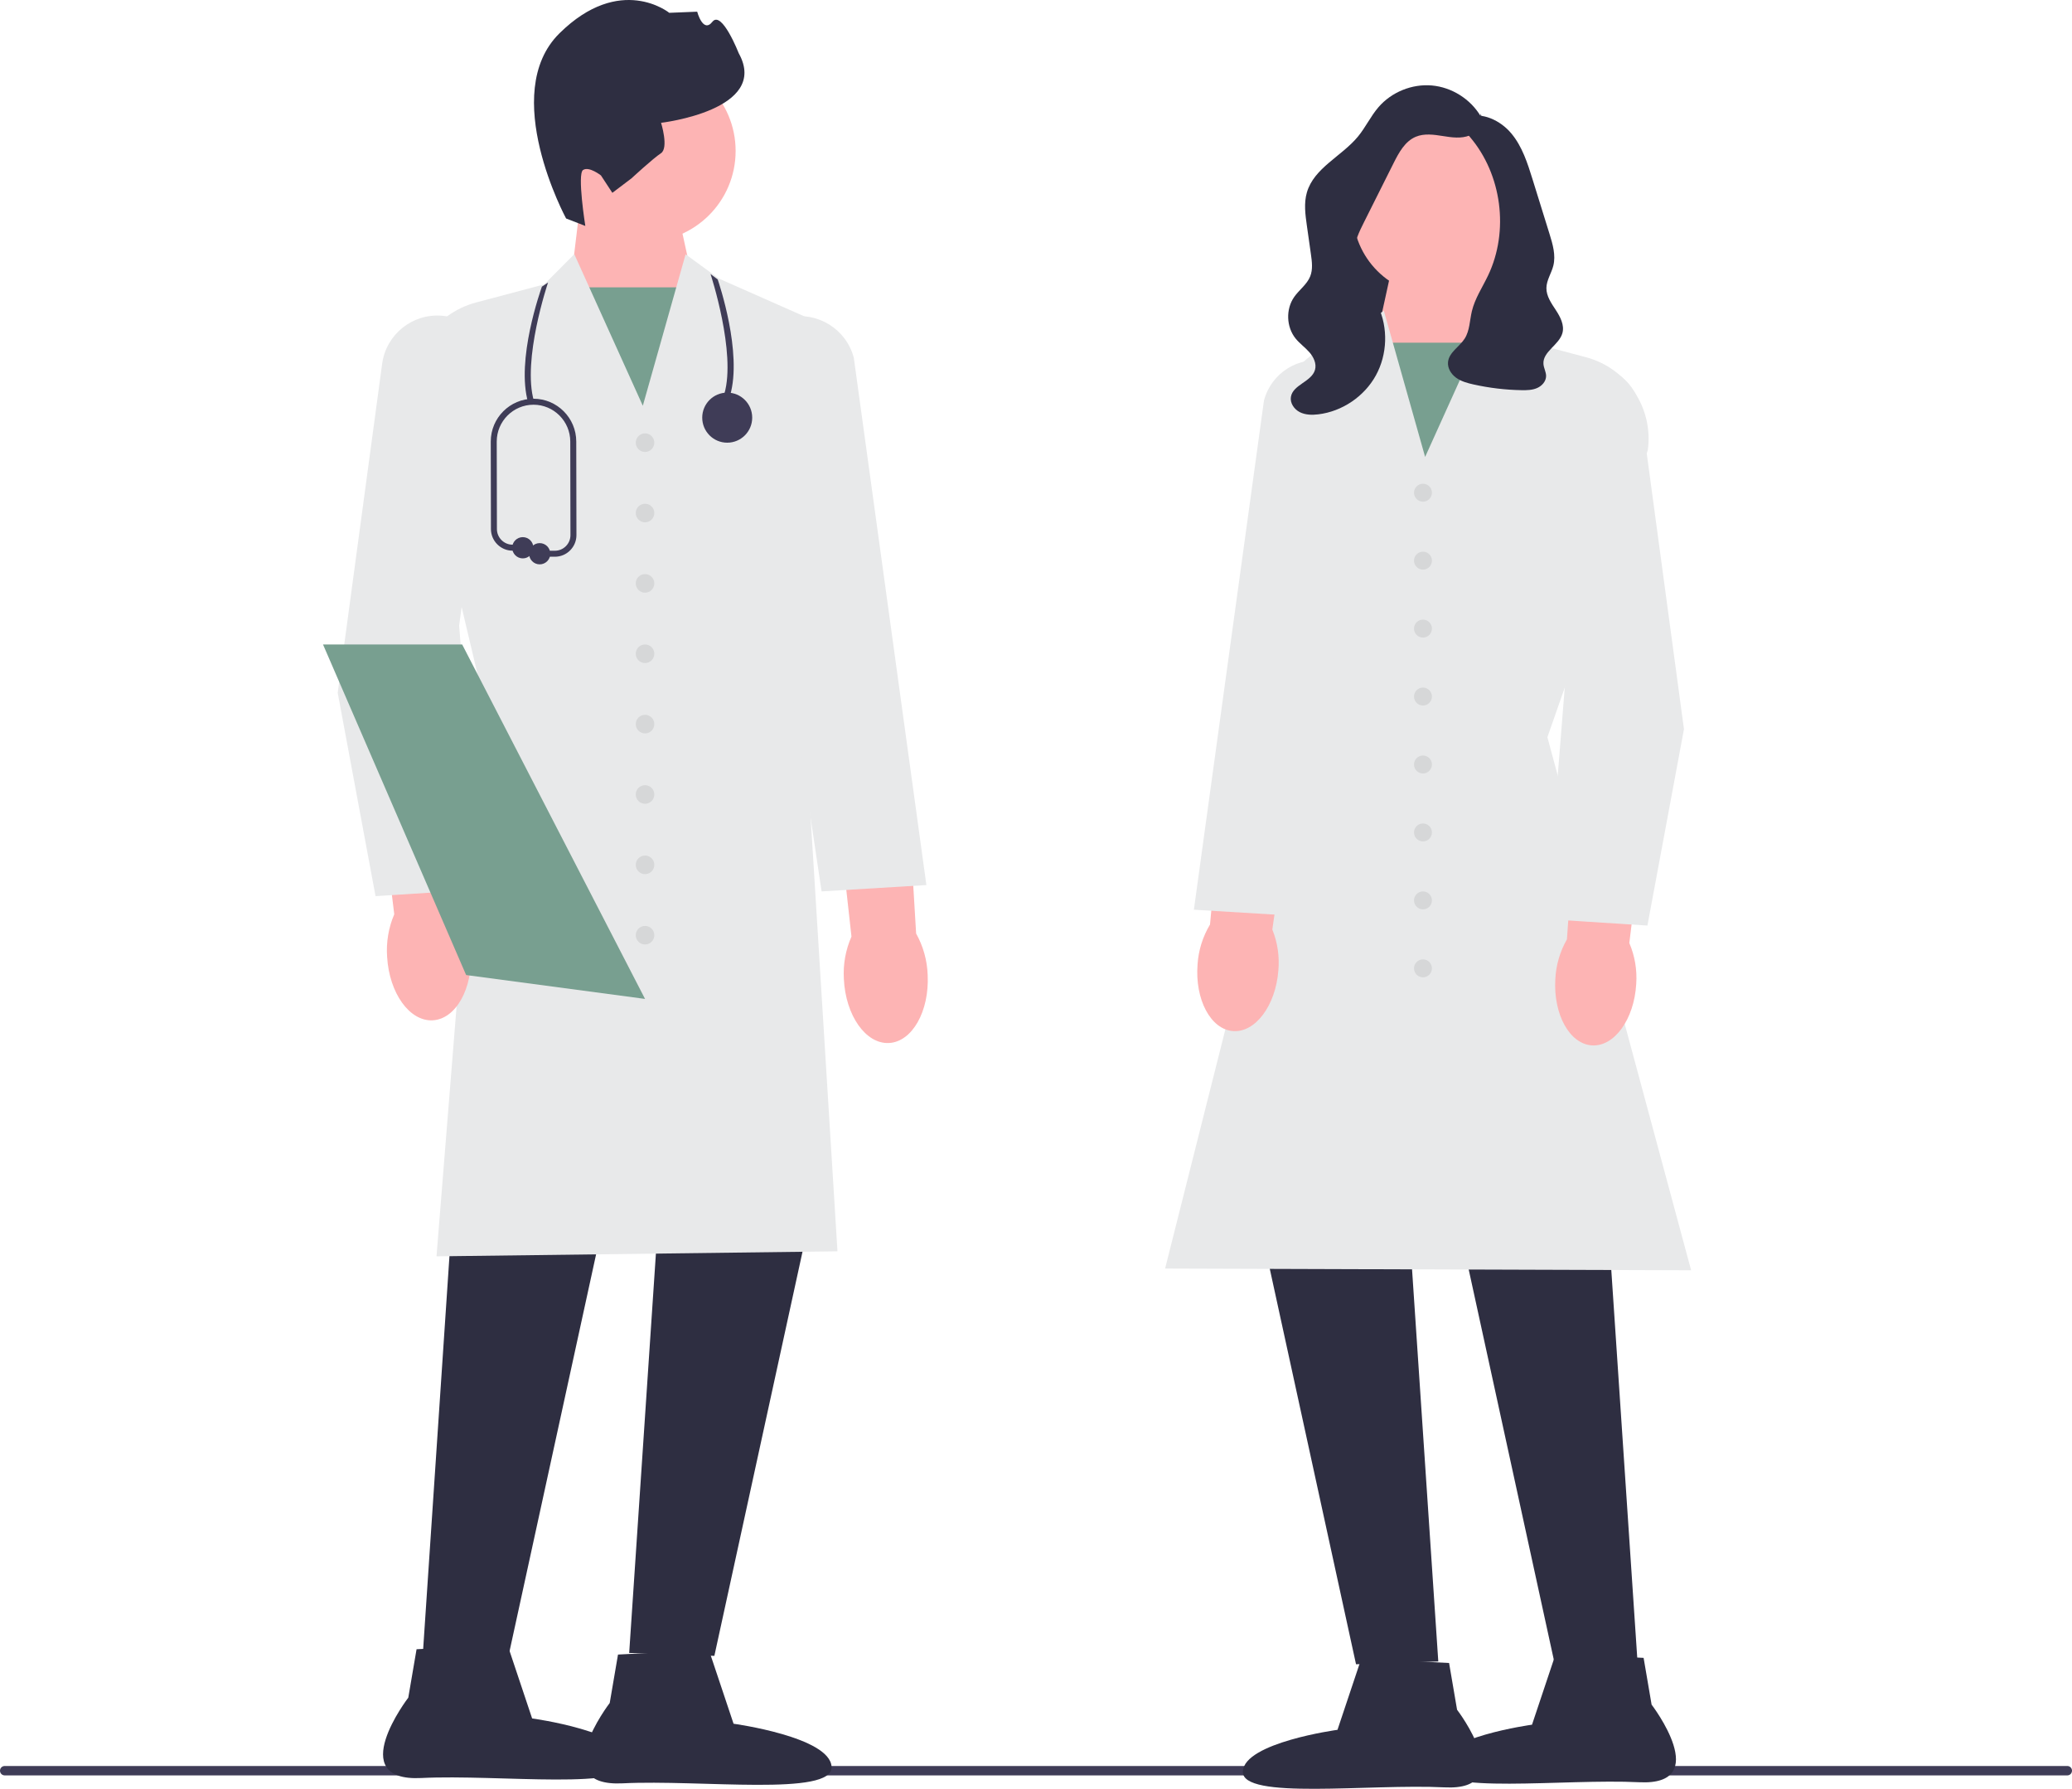 <svg width="431" height="372" viewBox="0 0 431 372" fill="none" xmlns="http://www.w3.org/2000/svg">
<g clip-path="url(#clip0_64_532)">
<path d="M0 368.232C0 368.775 0.435 369.211 0.978 369.211H430.022C430.565 369.211 431 368.775 431 368.232C431 367.689 430.565 367.253 430.022 367.253H0.978C0.435 367.253 0 367.689 0 368.232Z" fill="#3F3C57"/>
<path d="M139.985 39.534L144.651 60.857L134.726 90.537L118.738 58.648L120.956 40.149L139.985 39.534Z" fill="#FDB4B4"/>
<path d="M145.517 59.753H117.911V93.16H145.517V59.753Z" fill="#789F90"/>
<path d="M134.165 50.275C144.577 50.275 153.018 41.821 153.018 31.393C153.018 20.965 144.577 12.511 134.165 12.511C123.752 12.511 115.311 20.965 115.311 31.393C115.311 41.821 123.752 50.275 134.165 50.275Z" fill="#FDB4B4"/>
<path d="M117.754 45.434C117.754 45.434 103.7 19.44 116.371 6.931C129.042 -5.578 139.214 2.665 139.214 2.665L145.022 2.429C145.022 2.429 146.233 7.008 148.187 4.529C150.14 2.051 153.67 11.076 153.67 11.076C160.221 22.893 137.51 25.54 137.51 25.54C137.51 25.54 139.15 30.772 137.483 31.868C135.816 32.964 131.363 37.085 131.363 37.085L127.376 40.101L125.007 36.486C125.007 36.486 122.533 34.529 121.283 35.351C120.032 36.173 121.752 46.986 121.752 46.986L117.754 45.434Z" fill="#2E2E41"/>
<path d="M95.136 236.666L87.928 344.351L105.648 344.953L129.075 237.568L95.136 236.666Z" fill="#2E2E41"/>
<path d="M138.085 236.064L130.877 343.75L148.597 344.351L172.024 236.967L138.085 236.064Z" fill="#2E2E41"/>
<path d="M90.796 261.269L100.229 143.984L85.763 82.911C84.516 73.833 90.227 65.243 99.042 62.9L113.198 59.139L119.463 52.864L133.714 84.383L142.614 52.888L149.556 57.944L170.143 67.04L170.133 67.253L166.831 141.029L174.202 260.225L173.875 260.229L90.796 261.269Z" fill="#E8E9EA"/>
<path d="M147.459 343.128L152.59 358.468C152.59 358.468 172.664 361.202 172.976 367.425C173.288 373.649 145.695 370.047 129.538 370.86C113.38 371.673 126.83 354.149 126.83 354.149L128.552 344.08L147.459 343.128Z" fill="#2E2E41"/>
<path d="M105.557 342.023L110.688 357.364C110.688 357.364 130.762 360.097 131.074 366.321C131.386 372.545 103.793 368.942 87.636 369.755C71.479 370.569 84.928 353.045 84.928 353.045L86.65 342.975L105.557 342.023Z" fill="#2E2E41"/>
<path d="M80.525 198.98C80.307 195.956 80.816 192.923 82.009 190.136L78.18 158.674L93.18 157.287L95.449 189.35C96.957 191.979 97.814 194.931 97.948 197.96C98.39 205.535 94.847 211.902 90.035 212.183C85.223 212.464 80.965 206.553 80.525 198.98Z" fill="#FDB4B4"/>
<path d="M175.535 203.598C175.35 200.571 175.892 197.544 177.116 194.77L173.629 163.269L188.644 162.046L190.564 194.132C192.042 196.777 192.867 199.738 192.969 202.768C193.328 210.348 189.716 216.675 184.901 216.904C180.086 217.133 175.892 211.176 175.535 203.598Z" fill="#FDB4B4"/>
<path d="M78.118 186.363L78.067 186.092L70.249 144.081L79.487 75.672C80.311 69.564 85.757 65.165 91.897 65.656C95.104 65.913 97.981 67.436 99.999 69.946C102.017 72.455 102.89 75.596 102.458 78.788L95.505 130.095L99.882 184.972L78.118 186.363Z" fill="#E8E9EA"/>
<path d="M170.902 185.377L155.184 80.298C154.367 77.217 154.845 73.993 156.537 71.253C158.23 68.513 160.897 66.644 164.047 65.992C170.075 64.743 176.026 68.433 177.6 74.391L192.7 184.058L170.902 185.377Z" fill="#E8E9EA"/>
<path d="M134.175 93.988C135.241 93.988 136.105 93.123 136.105 92.055C136.105 90.988 135.241 90.123 134.175 90.123C133.109 90.123 132.245 90.988 132.245 92.055C132.245 93.123 133.109 93.988 134.175 93.988Z" fill="#D6D7D8"/>
<path d="M134.175 108.621C135.241 108.621 136.105 107.755 136.105 106.688C136.105 105.621 135.241 104.755 134.175 104.755C133.109 104.755 132.245 105.621 132.245 106.688C132.245 107.755 133.109 108.621 134.175 108.621Z" fill="#D6D7D8"/>
<path d="M134.175 123.253C135.241 123.253 136.105 122.388 136.105 121.321C136.105 120.253 135.241 119.388 134.175 119.388C133.109 119.388 132.245 120.253 132.245 121.321C132.245 122.388 133.109 123.253 134.175 123.253Z" fill="#D6D7D8"/>
<path d="M134.175 137.886C135.241 137.886 136.105 137.021 136.105 135.953C136.105 134.886 135.241 134.021 134.175 134.021C133.109 134.021 132.245 134.886 132.245 135.953C132.245 137.021 133.109 137.886 134.175 137.886Z" fill="#D6D7D8"/>
<path d="M134.175 152.519C135.241 152.519 136.105 151.654 136.105 150.586C136.105 149.519 135.241 148.654 134.175 148.654C133.109 148.654 132.245 149.519 132.245 150.586C132.245 151.654 133.109 152.519 134.175 152.519Z" fill="#D6D7D8"/>
<path d="M134.175 167.152C135.241 167.152 136.105 166.286 136.105 165.219C136.105 164.152 135.241 163.286 134.175 163.286C133.109 163.286 132.245 164.152 132.245 165.219C132.245 166.286 133.109 167.152 134.175 167.152Z" fill="#D6D7D8"/>
<path d="M134.175 181.784C135.241 181.784 136.105 180.919 136.105 179.852C136.105 178.784 135.241 177.919 134.175 177.919C133.109 177.919 132.245 178.784 132.245 179.852C132.245 180.919 133.109 181.784 134.175 181.784Z" fill="#D6D7D8"/>
<path d="M134.175 196.417C135.241 196.417 136.105 195.552 136.105 194.484C136.105 193.417 135.241 192.552 134.175 192.552C133.109 192.552 132.245 193.417 132.245 194.484C132.245 195.552 133.109 196.417 134.175 196.417Z" fill="#D6D7D8"/>
<path d="M134.177 207.736L97.665 202.863L96.962 202.77L78.302 159.678L67.189 134.022H96.135L134.177 207.736Z" fill="#789F90"/>
<path d="M280.571 44.222L303.784 31.486V67.875H276.937L280.571 44.222Z" fill="#2E2E41"/>
<path d="M308.761 52.335L310.903 70.2L295.463 100.994L285.88 72.333L290.385 51.742L308.761 52.335Z" fill="#FDB4B4"/>
<path d="M311.702 71.267H285.042V103.527H311.702V71.267Z" fill="#789F90"/>
<path d="M333.695 242.109L340.656 346.1L323.543 346.681L300.921 242.981L333.695 242.109Z" fill="#2E2E41"/>
<path d="M292.22 241.528L299.181 345.519L282.069 346.1L259.446 242.4L292.22 241.528Z" fill="#2E2E41"/>
<path d="M351.774 264.165L351.366 264.164L242.354 263.807L242.452 263.421L270.479 152.209L263.458 96.085C262.128 85.45 267.812 75.398 277.603 71.072L281.138 69.51L287.853 64.62L296.443 95.02L310.199 64.596L316.259 70.664L329.926 74.296C338.444 76.559 343.963 84.86 342.762 93.603L342.748 93.664L321.877 153.307L351.774 264.165Z" fill="#E8E9EA"/>
<path d="M283.167 344.918L301.426 345.837L303.088 355.561C303.088 355.561 316.077 372.484 300.474 371.698C284.871 370.913 258.225 374.392 258.526 368.382C258.828 362.372 278.212 359.732 278.212 359.732L283.167 344.918Z" fill="#2E2E41"/>
<path d="M323.631 343.852L341.89 344.771L343.552 354.495C343.552 354.495 356.541 371.417 340.938 370.632C325.335 369.847 298.689 373.326 298.99 367.315C299.292 361.305 318.676 358.666 318.676 358.666L323.631 343.852Z" fill="#2E2E41"/>
<path d="M340.351 204.65C339.926 211.963 335.814 217.672 331.168 217.4C326.521 217.128 323.099 210.98 323.525 203.665C323.655 200.74 324.483 197.889 325.939 195.351L328.13 164.388L342.616 165.727L338.918 196.109C340.07 198.801 340.561 201.729 340.351 204.65Z" fill="#FDB4B4"/>
<path d="M265.91 201.869C265.329 209.172 261.097 214.791 256.457 214.42C251.817 214.05 248.527 207.83 249.108 200.526C249.301 197.604 250.189 194.772 251.698 192.265L254.547 161.356L269.001 163.004L264.658 193.3C265.753 196.015 266.182 198.954 265.91 201.869Z" fill="#FDB4B4"/>
<path d="M342.684 192.477L321.646 191.132L321.671 190.817L325.874 138.129L319.161 88.584C318.742 85.498 319.586 82.463 321.536 80.037C323.487 77.611 326.268 76.139 329.368 75.89C335.304 75.422 340.566 79.668 341.364 85.571L350.284 151.635L350.275 151.685L342.684 192.477Z" fill="#E8E9EA"/>
<path d="M269.412 190.459L248.341 189.183L248.387 188.85L262.917 83.304C264.445 77.507 270.201 73.942 276.024 75.148C279.07 75.779 281.648 77.585 283.283 80.233C284.919 82.882 285.381 85.999 284.585 89.009L269.412 190.459Z" fill="#E8E9EA"/>
<path d="M295.996 104.327C297.025 104.327 297.859 103.491 297.859 102.461C297.859 101.43 297.025 100.594 295.996 100.594C294.966 100.594 294.132 101.43 294.132 102.461C294.132 103.491 294.966 104.327 295.996 104.327Z" fill="#D6D7D8"/>
<path d="M295.996 118.458C297.025 118.458 297.859 117.622 297.859 116.591C297.859 115.561 297.025 114.725 295.996 114.725C294.966 114.725 294.132 115.561 294.132 116.591C294.132 117.622 294.966 118.458 295.996 118.458Z" fill="#D6D7D8"/>
<path d="M295.996 132.588C297.025 132.588 297.859 131.753 297.859 130.722C297.859 129.691 297.025 128.856 295.996 128.856C294.966 128.856 294.132 129.691 294.132 130.722C294.132 131.753 294.966 132.588 295.996 132.588Z" fill="#D6D7D8"/>
<path d="M295.996 146.719C297.025 146.719 297.859 145.883 297.859 144.853C297.859 143.822 297.025 142.986 295.996 142.986C294.966 142.986 294.132 143.822 294.132 144.853C294.132 145.883 294.966 146.719 295.996 146.719Z" fill="#D6D7D8"/>
<path d="M295.996 160.85C297.025 160.85 297.859 160.014 297.859 158.983C297.859 157.953 297.025 157.117 295.996 157.117C294.966 157.117 294.132 157.953 294.132 158.983C294.132 160.014 294.966 160.85 295.996 160.85Z" fill="#D6D7D8"/>
<path d="M295.996 174.98C297.025 174.98 297.859 174.145 297.859 173.114C297.859 172.083 297.025 171.248 295.996 171.248C294.966 171.248 294.132 172.083 294.132 173.114C294.132 174.145 294.966 174.98 295.996 174.98Z" fill="#D6D7D8"/>
<path d="M295.996 189.111C297.025 189.111 297.859 188.275 297.859 187.244C297.859 186.214 297.025 185.378 295.996 185.378C294.966 185.378 294.132 186.214 294.132 187.244C294.132 188.275 294.966 189.111 295.996 189.111Z" fill="#D6D7D8"/>
<path d="M295.996 203.241C297.025 203.241 297.859 202.406 297.859 201.375C297.859 200.344 297.025 199.509 295.996 199.509C294.966 199.509 294.132 200.344 294.132 201.375C294.132 202.406 294.966 203.241 295.996 203.241Z" fill="#D6D7D8"/>
<path d="M298.824 61.453C308.451 61.453 316.254 53.637 316.254 43.996C316.254 34.355 308.451 26.54 298.824 26.54C289.198 26.54 281.394 34.355 281.394 43.996C281.394 53.637 289.198 61.453 298.824 61.453Z" fill="#FDB4B4"/>
<path d="M307.959 23.618C308.794 25.319 307.469 27.444 305.716 28.16C303.963 28.875 301.983 28.585 300.114 28.287C298.244 27.99 296.261 27.707 294.513 28.435C292.252 29.377 290.977 31.74 289.879 33.932C287.828 38.025 285.777 42.118 283.726 46.211C282.724 48.211 281.7 50.3 281.681 52.538C281.645 56.644 284.898 59.926 286.648 63.64C288.779 68.162 288.603 73.704 286.19 78.082C283.777 82.459 279.188 85.561 274.232 86.164C272.928 86.323 271.548 86.305 270.375 85.712C269.203 85.119 268.308 83.823 268.525 82.525C268.95 79.988 272.822 79.395 273.533 76.922C273.904 75.631 273.247 74.253 272.36 73.245C271.474 72.236 270.353 71.45 269.508 70.407C267.559 68.002 267.429 64.29 269.205 61.755C270.249 60.265 271.864 59.158 272.539 57.467C273.114 56.027 272.905 54.407 272.687 52.871C272.407 50.897 272.127 48.923 271.848 46.949C271.521 44.646 271.199 42.261 271.845 40.026C273.324 34.906 279.097 32.501 282.482 28.388C284.056 26.476 285.114 24.178 286.728 22.301C289.437 19.151 293.701 17.413 297.836 17.775C301.97 18.136 305.87 20.587 307.993 24.158" fill="#2E2E41"/>
<path d="M305.207 23.941C304.356 24.246 304.04 25.357 304.285 26.229C304.53 27.1 305.172 27.793 305.759 28.482C312.404 36.27 313.948 48.05 309.536 57.292C308.363 59.751 306.8 62.064 306.167 64.714C305.706 66.642 305.731 68.757 304.663 70.427C303.575 72.126 301.42 73.265 301.207 75.272C301.071 76.56 301.854 77.811 302.905 78.567C303.956 79.322 305.24 79.667 306.502 79.949C309.783 80.681 313.139 81.081 316.5 81.14C317.596 81.16 318.726 81.136 319.732 80.698C320.737 80.261 321.595 79.313 321.606 78.215C321.615 77.353 321.118 76.557 321.055 75.697C320.865 73.119 324.329 71.747 325.004 69.252C325.447 67.612 324.573 65.924 323.642 64.503C322.711 63.082 321.648 61.59 321.671 59.891C321.693 58.264 322.713 56.832 323.109 55.254C323.657 53.072 322.984 50.789 322.316 48.64C321.748 46.813 321.18 44.986 320.613 43.16C320.009 41.218 319.406 39.276 318.802 37.334C317.749 33.944 316.643 30.455 314.363 27.736C312.083 25.017 308.306 23.235 304.938 24.345" fill="#2E2E41"/>
<path d="M151.866 82.244L150.672 81.895C153.16 73.349 147.854 57.152 147.8 56.992L149.293 58.119C149.521 58.788 154.464 73.323 151.866 82.244Z" fill="#3F3C57"/>
<path d="M109.873 83.763L111.067 83.414C108.578 74.867 113.945 58.917 113.999 58.757L112.721 59.614C112.493 60.284 107.274 74.841 109.873 83.763Z" fill="#3F3C57"/>
<path d="M151.269 92.061C154.14 92.061 156.467 89.731 156.467 86.855C156.467 83.98 154.14 81.649 151.269 81.649C148.398 81.649 146.071 83.98 146.071 86.855C146.071 89.731 148.398 92.061 151.269 92.061Z" fill="#3F3C57"/>
<path d="M115.414 115.778H112.262C111.918 115.778 111.64 115.499 111.64 115.154C111.64 114.81 111.918 114.531 112.262 114.531H115.414C116.283 114.531 117.099 114.192 117.713 113.576C118.326 112.961 118.663 112.143 118.661 111.273L118.623 91.826C118.623 87.602 115.192 84.165 110.975 84.165C106.758 84.165 103.327 87.602 103.327 91.825L103.365 110.027C103.369 111.803 104.815 113.259 106.588 113.272L108.752 113.289C109.095 113.292 109.371 113.572 109.369 113.917C109.366 114.259 109.088 114.535 108.747 114.535H108.742L106.578 114.519C104.126 114.5 102.126 112.486 102.121 110.03L102.083 91.826C102.083 86.914 106.072 82.919 110.975 82.919C115.878 82.919 119.868 86.914 119.868 91.825L119.906 111.271C119.908 112.474 119.442 113.605 118.593 114.457C117.745 115.308 116.616 115.778 115.414 115.778Z" fill="#3F3C57"/>
<path d="M108.747 116.121C109.965 116.121 110.952 115.132 110.952 113.912C110.952 112.692 109.965 111.703 108.747 111.703C107.529 111.703 106.542 112.692 106.542 113.912C106.542 115.132 107.529 116.121 108.747 116.121Z" fill="#3F3C57"/>
<path d="M112.262 117.363C113.48 117.363 114.467 116.374 114.467 115.154C114.467 113.935 113.48 112.946 112.262 112.946C111.044 112.946 110.056 113.935 110.056 115.154C110.056 116.374 111.044 117.363 112.262 117.363Z" fill="#3F3C57"/>
</g>
<defs>
<clipPath id="clip0_64_532">
<rect width="431" height="372" fill="white"/>
</clipPath>
</defs>
</svg>
